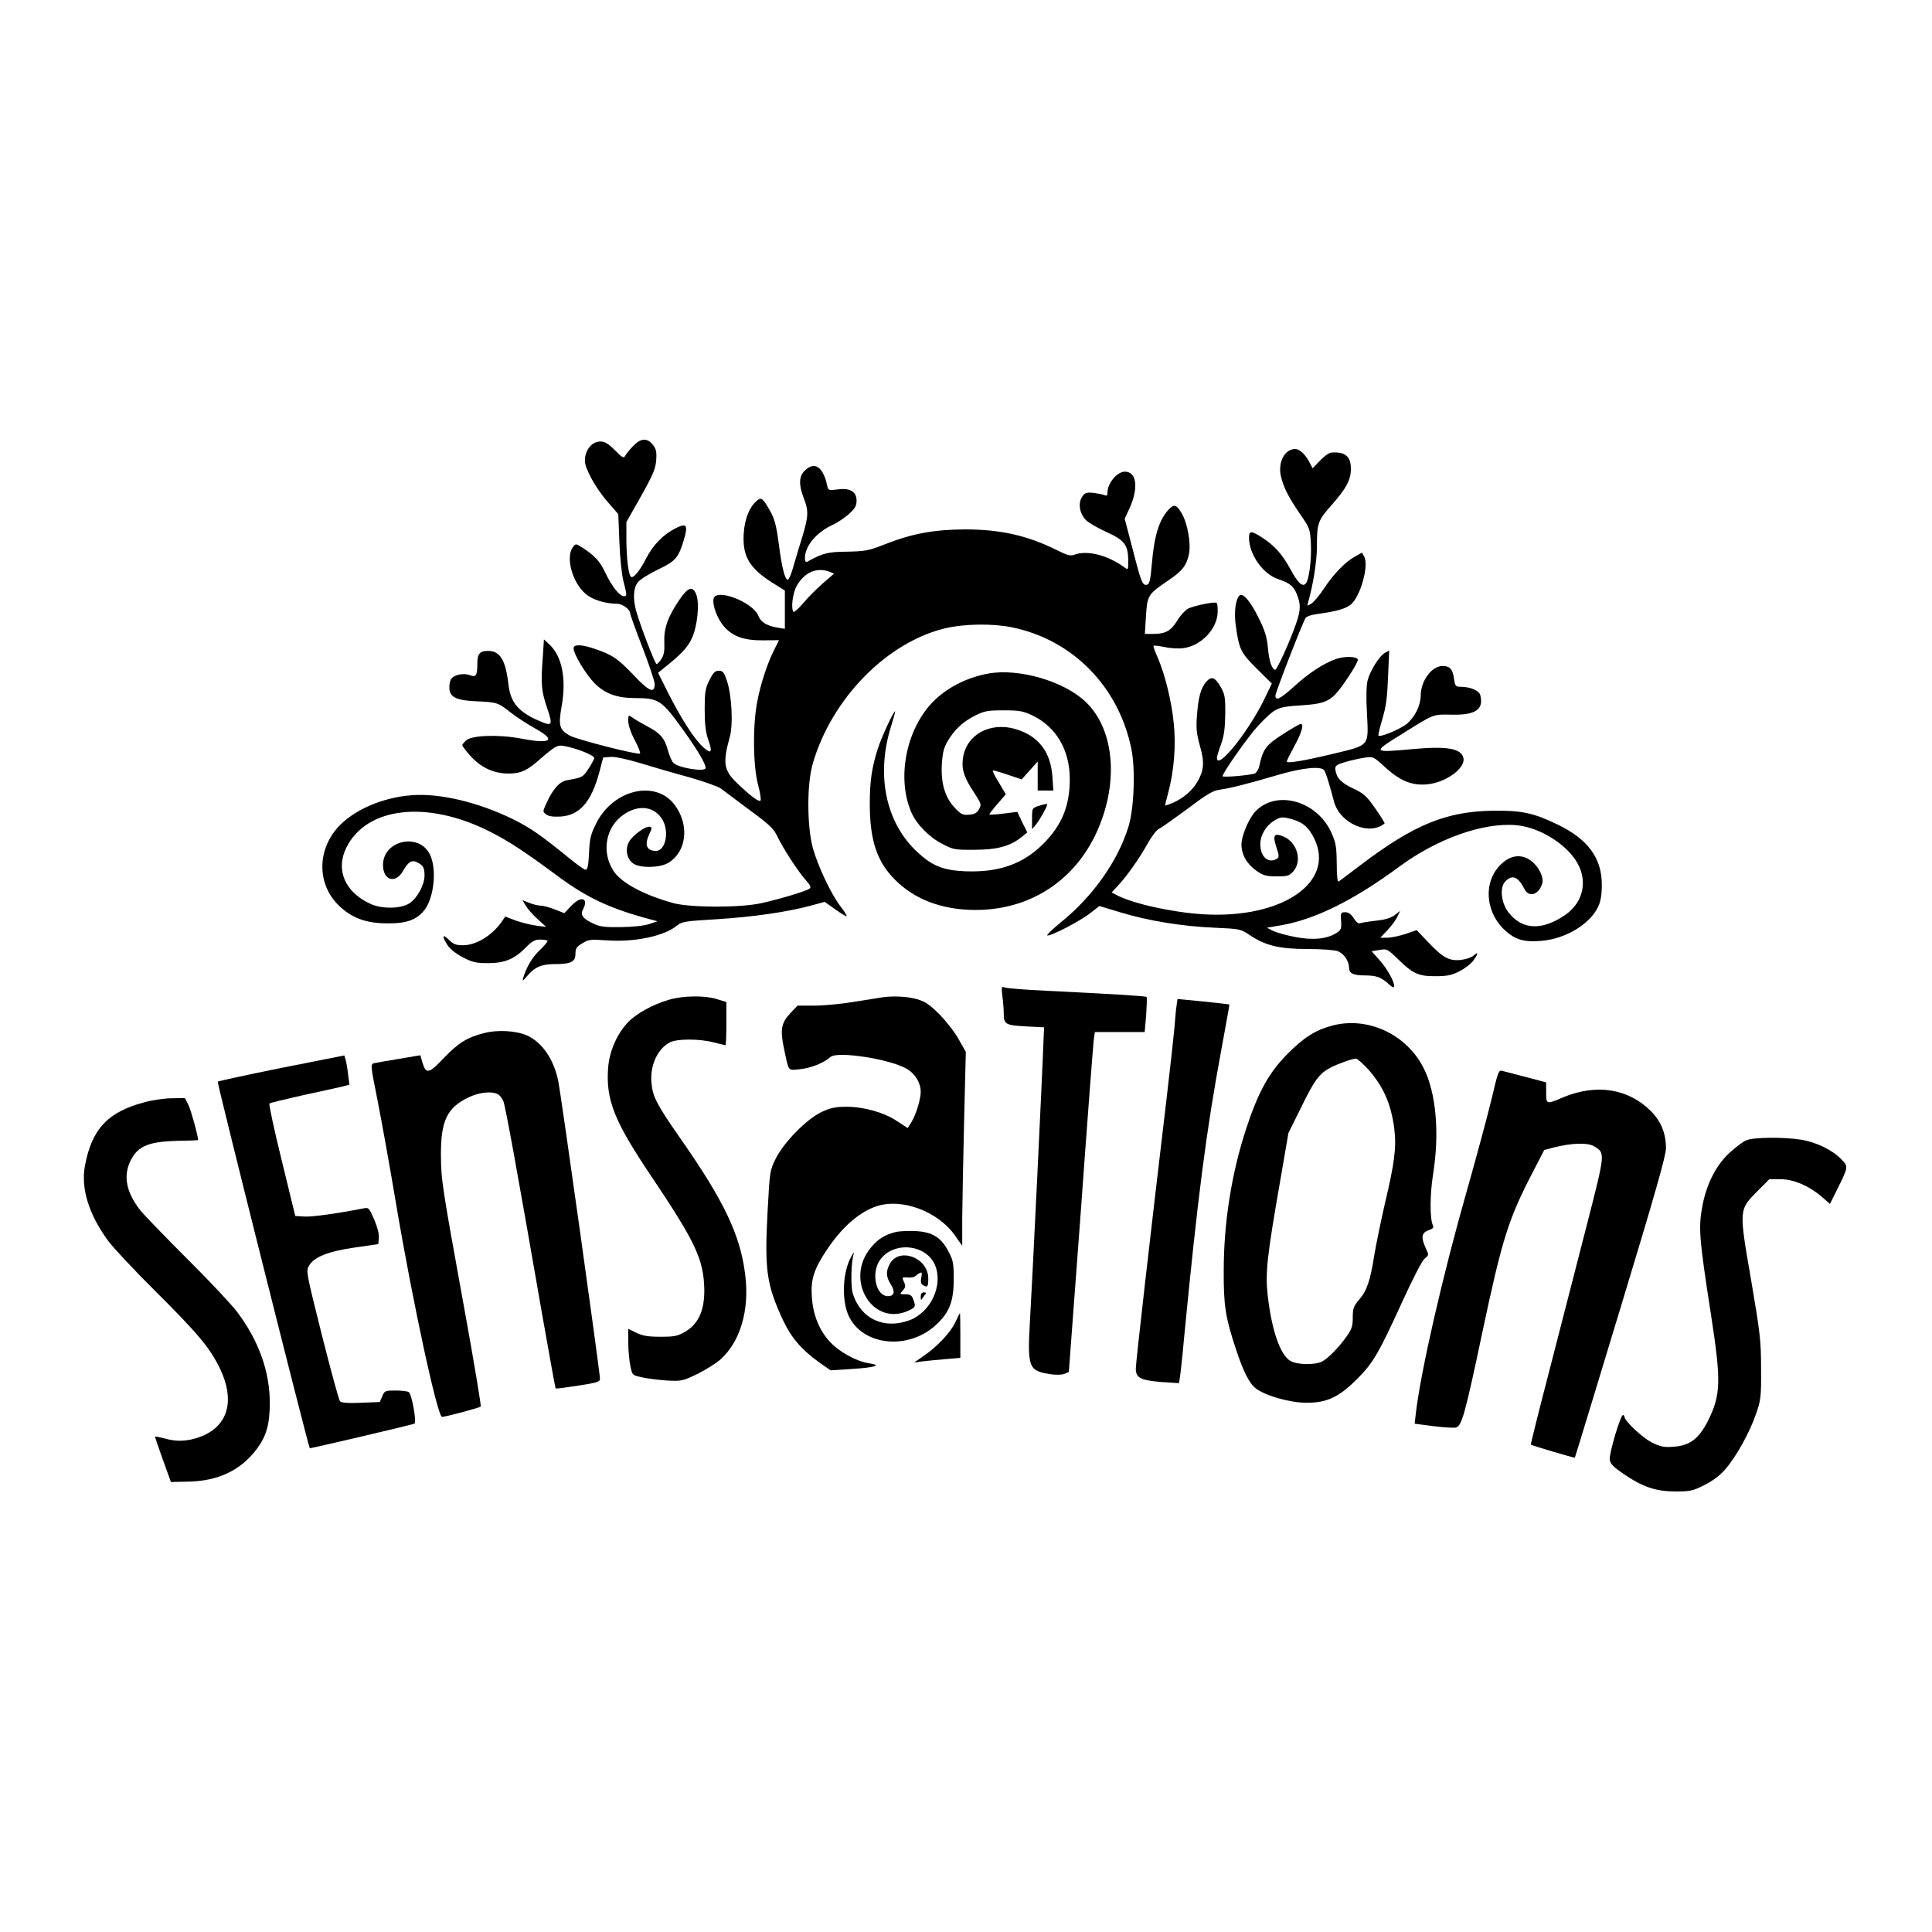 <?xml version="1.0" standalone="no"?>
<!DOCTYPE svg PUBLIC "-//W3C//DTD SVG 20010904//EN"
 "http://www.w3.org/TR/2001/REC-SVG-20010904/DTD/svg10.dtd">
<svg version="1.0" xmlns="http://www.w3.org/2000/svg"
 width="1024pt" height="1024pt" viewBox="0 0 1024 1024"
 preserveAspectRatio="xMidYMid meet">
<g transform="translate(0,1024) scale(0.1,-0.1)"
fill="#000000" stroke="none">
<path d="M3357 7877 c-18 -18 -37 -41 -42 -51 -9 -16 -15 -14 -56 28 -35 35
-54 46 -77 46 -46 0 -82 -46 -82 -103 0 -40 57 -143 117 -213 l60 -69 6 -150
c3 -83 13 -176 22 -208 18 -71 19 -77 2 -77 -23 0 -64 52 -98 123 -30 64 -58
94 -131 140 -26 16 -28 16 -43 -5 -37 -54 -2 -184 68 -245 35 -31 105 -53 167
-53 29 0 70 -30 70 -51 0 -6 29 -87 65 -180 36 -93 65 -181 65 -194 0 -53 -29
-41 -113 48 -84 88 -111 106 -205 138 -69 24 -112 25 -112 3 0 -30 64 -137
111 -185 54 -55 118 -79 215 -79 126 0 141 -10 260 -176 69 -96 114 -172 114
-194 0 -24 -148 0 -172 28 -8 9 -21 39 -28 65 -17 64 -41 92 -109 127 -31 17
-66 37 -78 46 -23 16 -23 16 -23 -19 0 -21 14 -62 35 -101 19 -36 31 -67 27
-70 -13 -8 -334 74 -372 95 -55 31 -61 52 -44 151 27 146 4 268 -63 331 l-30
28 -6 -92 c-11 -146 -8 -179 22 -269 33 -98 30 -103 -50 -67 -103 46 -143 95
-154 188 -15 131 -44 179 -109 179 -43 0 -56 -16 -56 -66 0 -64 -7 -75 -38
-63 -36 14 -89 2 -102 -22 -6 -11 -10 -34 -8 -52 4 -43 41 -60 143 -64 110 -5
115 -7 181 -59 32 -25 92 -64 132 -86 112 -62 83 -83 -74 -53 -121 23 -263 18
-293 -9 -12 -11 -21 -22 -21 -26 0 -4 19 -29 42 -55 56 -63 124 -95 204 -95
65 0 101 17 169 79 17 15 45 38 63 51 31 21 38 22 85 11 61 -14 137 -46 137
-59 0 -4 -13 -29 -30 -55 -29 -46 -35 -49 -113 -62 -41 -7 -76 -45 -112 -125
-19 -42 -19 -42 0 -57 14 -10 37 -13 77 -11 101 7 162 78 204 233 l21 80 39 3
c24 2 85 -11 158 -33 65 -20 182 -54 260 -75 77 -22 152 -49 166 -59 14 -11
82 -61 151 -113 108 -79 130 -100 150 -143 31 -64 106 -180 149 -229 27 -31
31 -39 19 -47 -21 -14 -162 -56 -254 -76 -112 -25 -374 -24 -465 0 -154 42
-275 106 -317 169 -68 102 -43 238 56 303 78 52 160 40 201 -28 39 -63 18
-167 -33 -167 -49 0 -62 31 -37 86 16 34 17 39 4 42 -22 5 -93 -47 -111 -81
-21 -41 -10 -92 25 -115 37 -24 138 -22 183 4 97 57 115 198 37 305 -100 139
-329 86 -419 -97 -28 -56 -34 -80 -37 -155 -3 -65 -8 -89 -18 -89 -7 0 -47 28
-89 63 -149 121 -201 157 -290 202 -188 93 -394 142 -544 130 -157 -12 -310
-80 -392 -172 -114 -130 -106 -314 18 -423 68 -60 140 -84 248 -84 100 -1 154
19 194 70 51 64 67 214 31 292 -55 121 -250 80 -250 -53 0 -82 67 -101 106
-31 28 49 47 60 76 45 31 -16 38 -28 38 -69 0 -49 -38 -120 -79 -147 -44 -30
-146 -32 -207 -4 -136 62 -187 181 -128 299 107 215 426 252 757 86 103 -52
184 -105 361 -236 156 -116 278 -173 486 -229 l45 -12 -45 -15 c-27 -9 -87
-15 -150 -16 -90 -1 -112 2 -152 22 -51 25 -63 44 -48 72 32 60 -10 74 -61 20
l-38 -40 -51 20 c-28 11 -62 20 -76 20 -13 0 -40 7 -60 15 l-35 14 18 -30 c10
-17 38 -49 63 -71 l45 -41 -53 7 c-30 4 -78 16 -109 27 l-55 21 -16 -23 c-51
-76 -137 -129 -207 -129 -38 0 -52 5 -76 29 -35 35 -38 18 -6 -30 13 -20 47
-46 82 -64 50 -26 70 -30 134 -30 89 1 138 22 200 85 30 31 46 40 73 40 19 0
37 -3 40 -6 3 -3 -14 -23 -37 -46 -41 -37 -73 -90 -91 -148 -6 -23 -5 -22 21
8 39 46 75 62 144 62 87 0 111 12 111 54 0 29 6 38 36 56 32 20 43 22 127 16
149 -11 307 22 375 78 25 21 43 24 212 34 192 12 372 38 498 72 l73 20 56 -40
c31 -22 58 -38 60 -36 3 2 -12 26 -33 53 -49 64 -119 212 -146 309 -31 117
-32 338 0 447 99 343 392 643 702 717 103 24 250 26 354 5 321 -66 564 -313
632 -642 23 -110 15 -321 -16 -418 -57 -182 -189 -368 -359 -505 -44 -36 -76
-67 -70 -68 16 -6 174 76 226 117 l50 39 109 -33 c147 -45 330 -75 499 -82
138 -6 141 -7 190 -40 82 -55 157 -73 305 -73 70 0 141 -5 159 -11 32 -11 61
-52 61 -87 0 -31 22 -42 83 -42 63 0 87 -9 130 -48 57 -54 14 56 -52 130 l-41
46 41 7 c40 7 43 5 98 -48 79 -78 110 -92 201 -91 61 0 85 5 127 27 28 14 61
40 72 56 27 37 27 50 1 26 -11 -10 -41 -20 -69 -23 -61 -6 -94 12 -175 98
l-57 60 -59 -20 c-33 -11 -76 -20 -97 -20 l-37 0 36 38 c20 20 43 52 53 70
l16 34 -30 -23 c-20 -15 -51 -24 -98 -29 -37 -4 -75 -10 -83 -13 -10 -4 -22 5
-35 26 -14 22 -28 32 -45 32 -23 0 -25 -3 -22 -46 3 -40 0 -48 -23 -63 -50
-33 -127 -41 -222 -22 -47 9 -100 24 -117 33 l-31 16 76 13 c180 31 387 134
629 313 200 147 445 234 619 217 130 -12 284 -113 331 -219 43 -94 14 -196
-75 -257 -121 -83 -226 -79 -298 12 -41 51 -50 135 -18 167 37 37 67 25 101
-41 23 -47 76 -31 94 29 10 30 -15 84 -53 116 -49 41 -109 38 -160 -9 -101
-90 -92 -257 17 -356 54 -49 99 -62 189 -55 130 10 260 88 304 182 13 28 19
63 19 116 0 141 -74 242 -235 319 -123 60 -190 75 -335 73 -251 -2 -424 -72
-710 -289 -58 -44 -109 -83 -115 -86 -6 -4 -10 30 -10 95 -1 90 -4 109 -29
165 -77 169 -293 228 -403 110 -34 -36 -73 -129 -73 -173 0 -54 28 -104 79
-140 36 -25 51 -30 107 -30 60 0 68 3 90 28 47 55 19 153 -53 183 -50 21 -59
8 -38 -56 15 -44 15 -54 4 -61 -46 -29 -89 9 -89 77 0 49 31 100 78 127 29 17
38 18 79 8 66 -17 98 -43 129 -106 113 -232 -172 -426 -588 -401 -163 10 -369
55 -460 102 l-26 14 30 32 c50 53 117 148 159 224 22 39 49 76 62 81 13 6 80
54 151 106 106 80 135 97 174 102 56 8 144 30 310 79 128 37 221 46 240 24 9
-12 24 -60 52 -165 30 -117 188 -186 269 -117 1 1 -20 37 -49 78 -46 66 -60
79 -116 106 -65 30 -90 56 -96 99 -3 22 3 27 52 42 30 9 76 19 102 23 46 7 47
7 112 -53 80 -72 142 -96 222 -88 100 10 204 87 190 141 -12 49 -88 62 -264
46 -219 -20 -220 -19 -67 76 179 112 168 108 268 106 127 -3 172 27 153 103
-6 25 -53 45 -107 45 -23 0 -27 5 -32 40 -7 53 -22 70 -61 70 -58 0 -116 -79
-116 -158 -1 -52 -31 -113 -74 -149 -35 -28 -140 -72 -150 -62 -2 2 7 42 21
89 20 67 26 115 30 224 l6 138 -22 -12 c-29 -15 -78 -93 -92 -145 -7 -26 -9
-86 -4 -173 9 -180 17 -170 -177 -217 -159 -38 -248 -53 -248 -41 0 4 18 39
39 79 42 76 55 124 33 119 -7 -1 -50 -26 -96 -56 -86 -55 -102 -77 -121 -164
-3 -18 -14 -36 -23 -41 -20 -10 -172 -23 -172 -15 0 18 140 216 188 267 92 96
100 100 224 108 146 10 166 21 246 138 35 51 61 98 59 105 -6 17 -69 19 -116
3 -66 -23 -147 -76 -227 -150 -69 -62 -94 -74 -94 -44 0 17 148 398 161 413 6
7 32 16 57 19 105 14 154 28 182 51 51 43 96 205 71 253 l-12 22 -39 -22 c-51
-29 -111 -90 -163 -169 -23 -35 -53 -71 -66 -79 -24 -15 -24 -15 -17 9 25 86
46 217 46 291 0 126 5 140 77 221 79 90 103 134 103 193 0 67 -31 92 -105 86
-11 -1 -38 -20 -59 -43 l-39 -40 -15 29 c-22 43 -53 73 -77 73 -58 0 -95 -75
-74 -152 15 -58 42 -109 102 -196 49 -71 51 -76 55 -155 4 -85 -10 -193 -28
-211 -18 -18 -42 6 -81 78 -42 77 -84 125 -150 167 -57 37 -69 36 -69 -1 0
-88 74 -194 156 -220 59 -20 81 -37 98 -81 21 -52 20 -84 -4 -153 -30 -88
-101 -246 -111 -246 -17 0 -33 47 -39 118 -5 56 -16 90 -48 155 -44 90 -85
138 -103 120 -21 -21 -29 -91 -19 -160 18 -127 26 -142 111 -227 l80 -79 -35
-73 c-84 -177 -256 -392 -256 -321 0 8 10 40 22 73 16 45 21 83 22 159 1 88
-2 105 -23 142 -31 54 -50 61 -78 29 -28 -33 -42 -81 -49 -181 -5 -65 -2 -94
16 -159 25 -89 22 -128 -15 -192 -26 -45 -76 -87 -130 -110 -19 -7 -36 -14
-38 -14 -3 0 4 29 14 65 31 114 43 253 30 373 -12 120 -47 259 -85 347 -15 32
-24 60 -22 62 2 3 30 -1 61 -7 32 -7 77 -9 100 -5 94 14 177 103 179 191 1 23
-2 45 -5 48 -8 9 -119 -14 -152 -30 -15 -8 -41 -36 -57 -63 -34 -55 -63 -71
-127 -71 l-45 0 6 98 c8 110 9 111 129 193 65 45 85 72 98 129 13 56 -6 164
-37 218 -28 48 -42 52 -71 20 -50 -55 -76 -140 -88 -288 -8 -93 -13 -110 -31
-110 -20 0 -28 22 -73 198 l-40 153 25 53 c50 110 39 196 -24 196 -41 0 -92
-61 -92 -110 0 -17 -4 -20 -17 -14 -10 4 -37 9 -60 12 -36 3 -44 0 -58 -22
-22 -34 -13 -89 21 -123 13 -13 62 -42 109 -63 97 -44 115 -69 115 -156 0 -46
0 -46 -22 -30 -88 64 -196 91 -263 66 -21 -8 -37 -4 -93 24 -156 78 -301 110
-487 110 -165 -1 -281 -22 -425 -79 -87 -34 -104 -37 -200 -39 -103 -1 -127
-7 -211 -53 -17 -9 -17 33 -1 70 22 50 75 98 135 125 25 11 63 37 86 57 33 30
41 44 41 71 0 48 -34 69 -100 60 -48 -6 -50 -6 -56 21 -21 100 -68 130 -119
78 -31 -30 -32 -75 -5 -145 27 -68 25 -98 -9 -210 -16 -52 -38 -124 -48 -160
-10 -36 -23 -64 -28 -63 -15 2 -32 68 -48 196 -13 96 -22 128 -47 172 -38 67
-46 72 -72 48 -37 -33 -61 -95 -66 -169 -8 -122 29 -185 154 -264 l64 -40 0
-101 0 -102 -42 7 c-53 9 -86 29 -98 61 -28 74 -227 150 -238 91 -7 -34 20
-105 54 -145 47 -55 108 -76 211 -75 l82 1 -23 -46 c-38 -74 -74 -183 -92
-278 -25 -125 -23 -342 4 -443 11 -41 17 -79 13 -83 -9 -9 -51 22 -124 92 -71
68 -77 106 -40 241 20 68 12 222 -14 301 -15 46 -22 54 -43 54 -20 0 -30 -10
-50 -50 -22 -44 -25 -63 -25 -155 0 -76 5 -120 18 -158 25 -70 18 -81 -25 -43
-46 40 -119 154 -188 291 l-52 104 23 19 c97 76 134 115 156 164 30 65 42 187
23 233 -19 47 -44 38 -91 -32 -59 -87 -81 -148 -78 -222 2 -46 -2 -68 -15 -88
-10 -16 -22 -28 -26 -28 -8 0 -89 211 -109 285 -17 64 -14 119 10 149 12 15
60 45 106 67 94 45 109 62 138 159 23 77 14 90 -44 60 -66 -33 -120 -89 -156
-159 -33 -66 -70 -110 -81 -98 -13 13 -23 95 -24 191 l0 99 77 136 c64 114 77
145 81 191 3 45 0 60 -18 83 -29 37 -64 35 -103 -6z m1038 -667 l26 -10 -60
-52 c-33 -29 -80 -76 -104 -105 -25 -29 -47 -49 -51 -46 -15 15 -5 100 17 138
40 71 106 100 172 75z"/>
<path d="M5238 6670 c-116 -21 -226 -78 -299 -156 -138 -147 -186 -400 -109
-579 27 -63 94 -132 165 -168 57 -30 65 -32 170 -31 120 0 190 19 250 68 l30
24 -27 54 -26 55 -72 -9 c-40 -5 -74 -7 -76 -5 -2 2 17 26 42 55 l45 52 -36
61 c-21 33 -35 62 -33 65 3 2 38 -8 79 -22 l74 -25 43 48 42 47 0 -77 0 -77
41 0 42 0 -5 73 c-9 133 -75 218 -197 253 -137 40 -264 -33 -278 -161 -7 -55
9 -100 60 -176 38 -59 40 -63 26 -88 -11 -20 -24 -27 -53 -29 -33 -3 -43 2
-75 36 -52 54 -75 131 -69 232 4 60 10 87 31 122 36 61 82 104 147 136 48 24
67 27 150 27 82 0 103 -4 150 -26 128 -61 200 -184 200 -338 0 -143 -42 -244
-139 -342 -109 -109 -236 -154 -416 -147 -115 5 -173 28 -251 100 -170 156
-223 412 -140 672 13 42 22 76 20 76 -8 0 -73 -139 -92 -200 -31 -97 -42 -172
-42 -290 0 -193 38 -308 134 -403 104 -105 251 -160 426 -160 277 0 508 142
631 388 132 267 112 566 -49 717 -116 109 -354 177 -514 148z"/>
<path d="M5503 5968 c-32 -11 -33 -12 -33 -67 l0 -56 21 25 c20 25 59 94 59
105 0 6 -7 5 -47 -7z"/>
<path d="M5313 4959 c4 -30 7 -70 7 -89 0 -59 9 -64 116 -70 l98 -5 -3 -65
c-4 -133 -61 -1312 -72 -1491 -14 -250 -8 -265 112 -283 25 -4 57 -3 70 2 l24
10 64 858 c34 473 65 878 68 902 l6 42 132 0 132 0 8 91 c3 50 5 93 2 95 -4 5
-211 17 -537 33 -107 5 -204 13 -214 17 -18 7 -19 4 -13 -47z"/>
<path d="M3545 4941 c-85 -24 -179 -77 -221 -124 -56 -61 -95 -153 -101 -239
-12 -169 33 -282 232 -577 233 -347 275 -438 278 -597 1 -109 -31 -181 -101
-222 -41 -24 -57 -27 -132 -27 -67 0 -94 5 -127 21 l-43 21 0 -73 c0 -40 5
-95 11 -123 10 -50 10 -50 62 -61 29 -7 88 -14 132 -17 78 -4 82 -3 162 35 44
22 100 57 123 78 104 94 153 261 130 445 -25 212 -112 394 -350 734 -119 171
-141 213 -147 285 -9 92 32 181 97 215 38 20 158 20 233 0 32 -8 60 -15 62
-15 3 0 5 52 5 115 l0 114 -52 16 c-67 20 -177 18 -253 -4z"/>
<path d="M4670 4953 c-14 -2 -78 -13 -144 -23 -65 -11 -159 -20 -209 -20 l-90
0 -38 -40 c-48 -51 -55 -88 -34 -186 27 -128 19 -117 84 -111 56 5 128 33 163
65 37 32 315 -11 404 -63 45 -26 74 -75 74 -122 0 -39 -25 -121 -49 -160 l-20
-32 -52 34 c-70 48 -176 78 -269 79 -61 0 -86 -5 -134 -27 -79 -37 -199 -158
-244 -247 -32 -64 -32 -67 -44 -287 -16 -306 -5 -382 82 -570 43 -92 97 -155
188 -221 l64 -45 110 7 c127 8 165 20 95 30 -70 11 -160 61 -211 117 -55 61
-87 141 -93 235 -7 90 11 148 77 246 78 119 170 201 261 233 135 48 330 -24
421 -154 l38 -54 0 149 c1 82 5 313 10 514 l9 365 -37 65 c-19 36 -65 95 -101
132 -54 54 -76 69 -120 82 -51 15 -132 19 -191 9z"/>
<path d="M6236 4910 c-3 -19 -8 -71 -11 -115 -4 -44 -22 -210 -41 -370 -91
-766 -164 -1407 -164 -1439 0 -49 25 -62 137 -71 l92 -6 5 33 c3 18 13 107 21
198 73 754 117 1098 199 1540 24 129 43 236 42 236 0 1 -63 8 -138 16 l-137
13 -5 -35z"/>
<path d="M7061 4804 c-88 -23 -151 -63 -236 -149 -98 -98 -156 -202 -220 -397
-77 -235 -119 -497 -119 -753 -1 -185 9 -248 66 -420 38 -114 70 -178 103
-203 49 -39 182 -77 270 -77 109 0 172 30 269 127 85 86 113 134 239 410 56
122 104 216 118 227 23 19 23 19 6 55 -26 56 -23 82 14 95 25 9 30 14 23 28
-16 35 -15 163 1 265 36 221 17 437 -50 568 -91 179 -297 274 -484 224z m189
-230 c81 -90 123 -184 140 -316 12 -99 2 -180 -50 -398 -21 -93 -46 -213 -55
-267 -22 -141 -40 -193 -80 -240 -31 -36 -35 -48 -35 -96 0 -44 -5 -62 -31
-98 -43 -61 -99 -118 -131 -135 -38 -20 -133 -18 -169 3 -54 32 -99 163 -120
349 -13 118 -4 203 67 609 l43 250 67 135 c71 146 97 181 159 213 40 20 110
45 131 46 7 1 35 -24 64 -55z"/>
<path d="M2568 4765 c-92 -23 -138 -52 -215 -132 -79 -84 -95 -88 -114 -25
l-11 39 -112 -19 c-61 -10 -120 -20 -132 -23 -21 -5 -21 -6 17 -197 21 -106
66 -355 99 -553 89 -526 219 -1125 243 -1125 20 1 198 48 205 55 3 3 -35 234
-86 513 -119 655 -124 687 -125 817 -1 185 32 254 147 309 56 27 123 34 155
16 10 -5 23 -22 29 -37 11 -27 71 -356 207 -1138 37 -209 68 -382 70 -384 3
-2 56 5 120 15 98 15 115 20 115 36 0 35 -204 1491 -221 1577 -23 116 -86 207
-166 243 -57 25 -155 31 -225 13z"/>
<path d="M1492 4580 c-183 -37 -335 -70 -338 -73 -5 -4 480 -1935 488 -1943 3
-2 528 121 554 130 14 5 -13 157 -30 168 -6 4 -37 8 -69 8 -55 0 -59 -1 -71
-31 l-13 -30 -101 -4 c-70 -3 -103 0 -110 8 -6 7 -49 165 -96 351 -83 332 -85
340 -68 368 27 46 103 76 243 96 l124 18 3 33 c2 20 -8 58 -25 98 -27 62 -29
64 -58 58 -133 -26 -273 -46 -312 -43 l-48 3 -72 295 c-40 162 -69 298 -65
301 4 4 84 23 177 44 94 20 187 41 209 46 l38 10 -7 54 c-3 29 -9 64 -13 77
l-7 24 -333 -66z"/>
<path d="M7905 4412 c-21 -86 -79 -303 -130 -482 -128 -448 -245 -958 -271
-1183 l-6 -53 100 -13 c55 -7 109 -10 120 -7 30 10 48 74 137 496 107 505 139
608 273 865 l57 110 50 13 c94 24 179 27 213 7 61 -37 62 -29 -37 -416 -50
-195 -138 -536 -195 -758 -58 -223 -104 -406 -102 -408 3 -4 230 -71 233 -69
1 0 110 358 242 794 183 602 241 807 241 846 0 79 -26 143 -80 197 -120 120
-289 146 -465 73 -89 -38 -90 -38 -90 25 l0 54 -105 28 c-58 15 -115 30 -127
33 -20 6 -23 -3 -58 -152z"/>
<path d="M770 4399 c-198 -51 -284 -143 -320 -339 -22 -121 22 -260 125 -399
26 -35 140 -157 254 -270 224 -223 285 -297 338 -407 75 -158 46 -287 -79
-348 -70 -33 -139 -41 -208 -22 -30 8 -56 13 -58 12 -1 -2 17 -56 41 -122 l43
-119 87 2 c162 2 282 59 368 173 51 68 69 132 69 245 0 165 -59 330 -172 480
-29 39 -147 165 -263 280 -116 116 -227 231 -248 256 -78 97 -96 187 -54 269
40 80 100 102 279 104 43 1 78 2 78 4 0 21 -37 156 -51 185 l-19 37 -68 -1
c-37 0 -101 -9 -142 -20z"/>
<path d="M9255 4196 c-17 -7 -56 -37 -87 -65 -70 -64 -120 -160 -143 -273 -24
-123 -21 -169 44 -589 54 -349 52 -423 -16 -559 -49 -96 -96 -132 -183 -138
-50 -4 -69 0 -114 22 -50 25 -146 115 -146 137 0 5 -4 9 -8 9 -13 0 -74 -204
-70 -236 2 -22 18 -38 73 -76 103 -70 172 -93 275 -93 76 0 93 3 152 33 44 22
82 50 111 83 58 66 129 193 164 294 26 75 28 90 27 240 0 148 -4 184 -53 472
-65 375 -65 370 35 471 l62 62 59 0 c69 0 151 -35 221 -95 l41 -36 34 68 c65
131 65 129 26 169 -46 48 -130 89 -210 103 -89 15 -256 14 -294 -3z"/>
<path d="M4747 3710 c-58 -15 -92 -36 -129 -80 -148 -173 10 -431 205 -333 30
15 31 20 17 57 -7 20 -16 26 -41 26 -31 0 -32 0 -14 20 15 17 16 24 6 46 -11
24 -10 25 18 23 16 -2 35 1 42 7 34 27 39 26 32 -7 -4 -21 -2 -34 8 -40 25
-15 29 -10 29 35 0 111 -157 169 -205 75 -20 -38 -19 -66 6 -106 25 -40 19
-63 -15 -63 -63 0 -90 121 -43 190 70 103 246 87 293 -26 44 -105 -22 -248
-134 -291 -135 -51 -260 6 -302 141 -12 39 -9 168 5 211 3 11 -3 4 -13 -15
-45 -80 -52 -222 -17 -307 68 -163 312 -194 463 -58 73 66 97 126 97 245 0 84
-3 101 -28 147 -38 74 -85 103 -173 108 -38 2 -86 0 -107 -5z"/>
<path d="M4880 3368 c0 -12 1 -19 3 -17 1 2 9 12 16 22 12 14 11 17 -3 17 -10
0 -16 -8 -16 -22z"/>
<path d="M5063 3231 c-26 -55 -95 -128 -168 -178 l-50 -35 40 6 c22 3 77 8
123 12 l82 7 0 118 c0 66 -1 119 -2 119 -2 -1 -13 -22 -25 -49z"/>
</g>
</svg>
